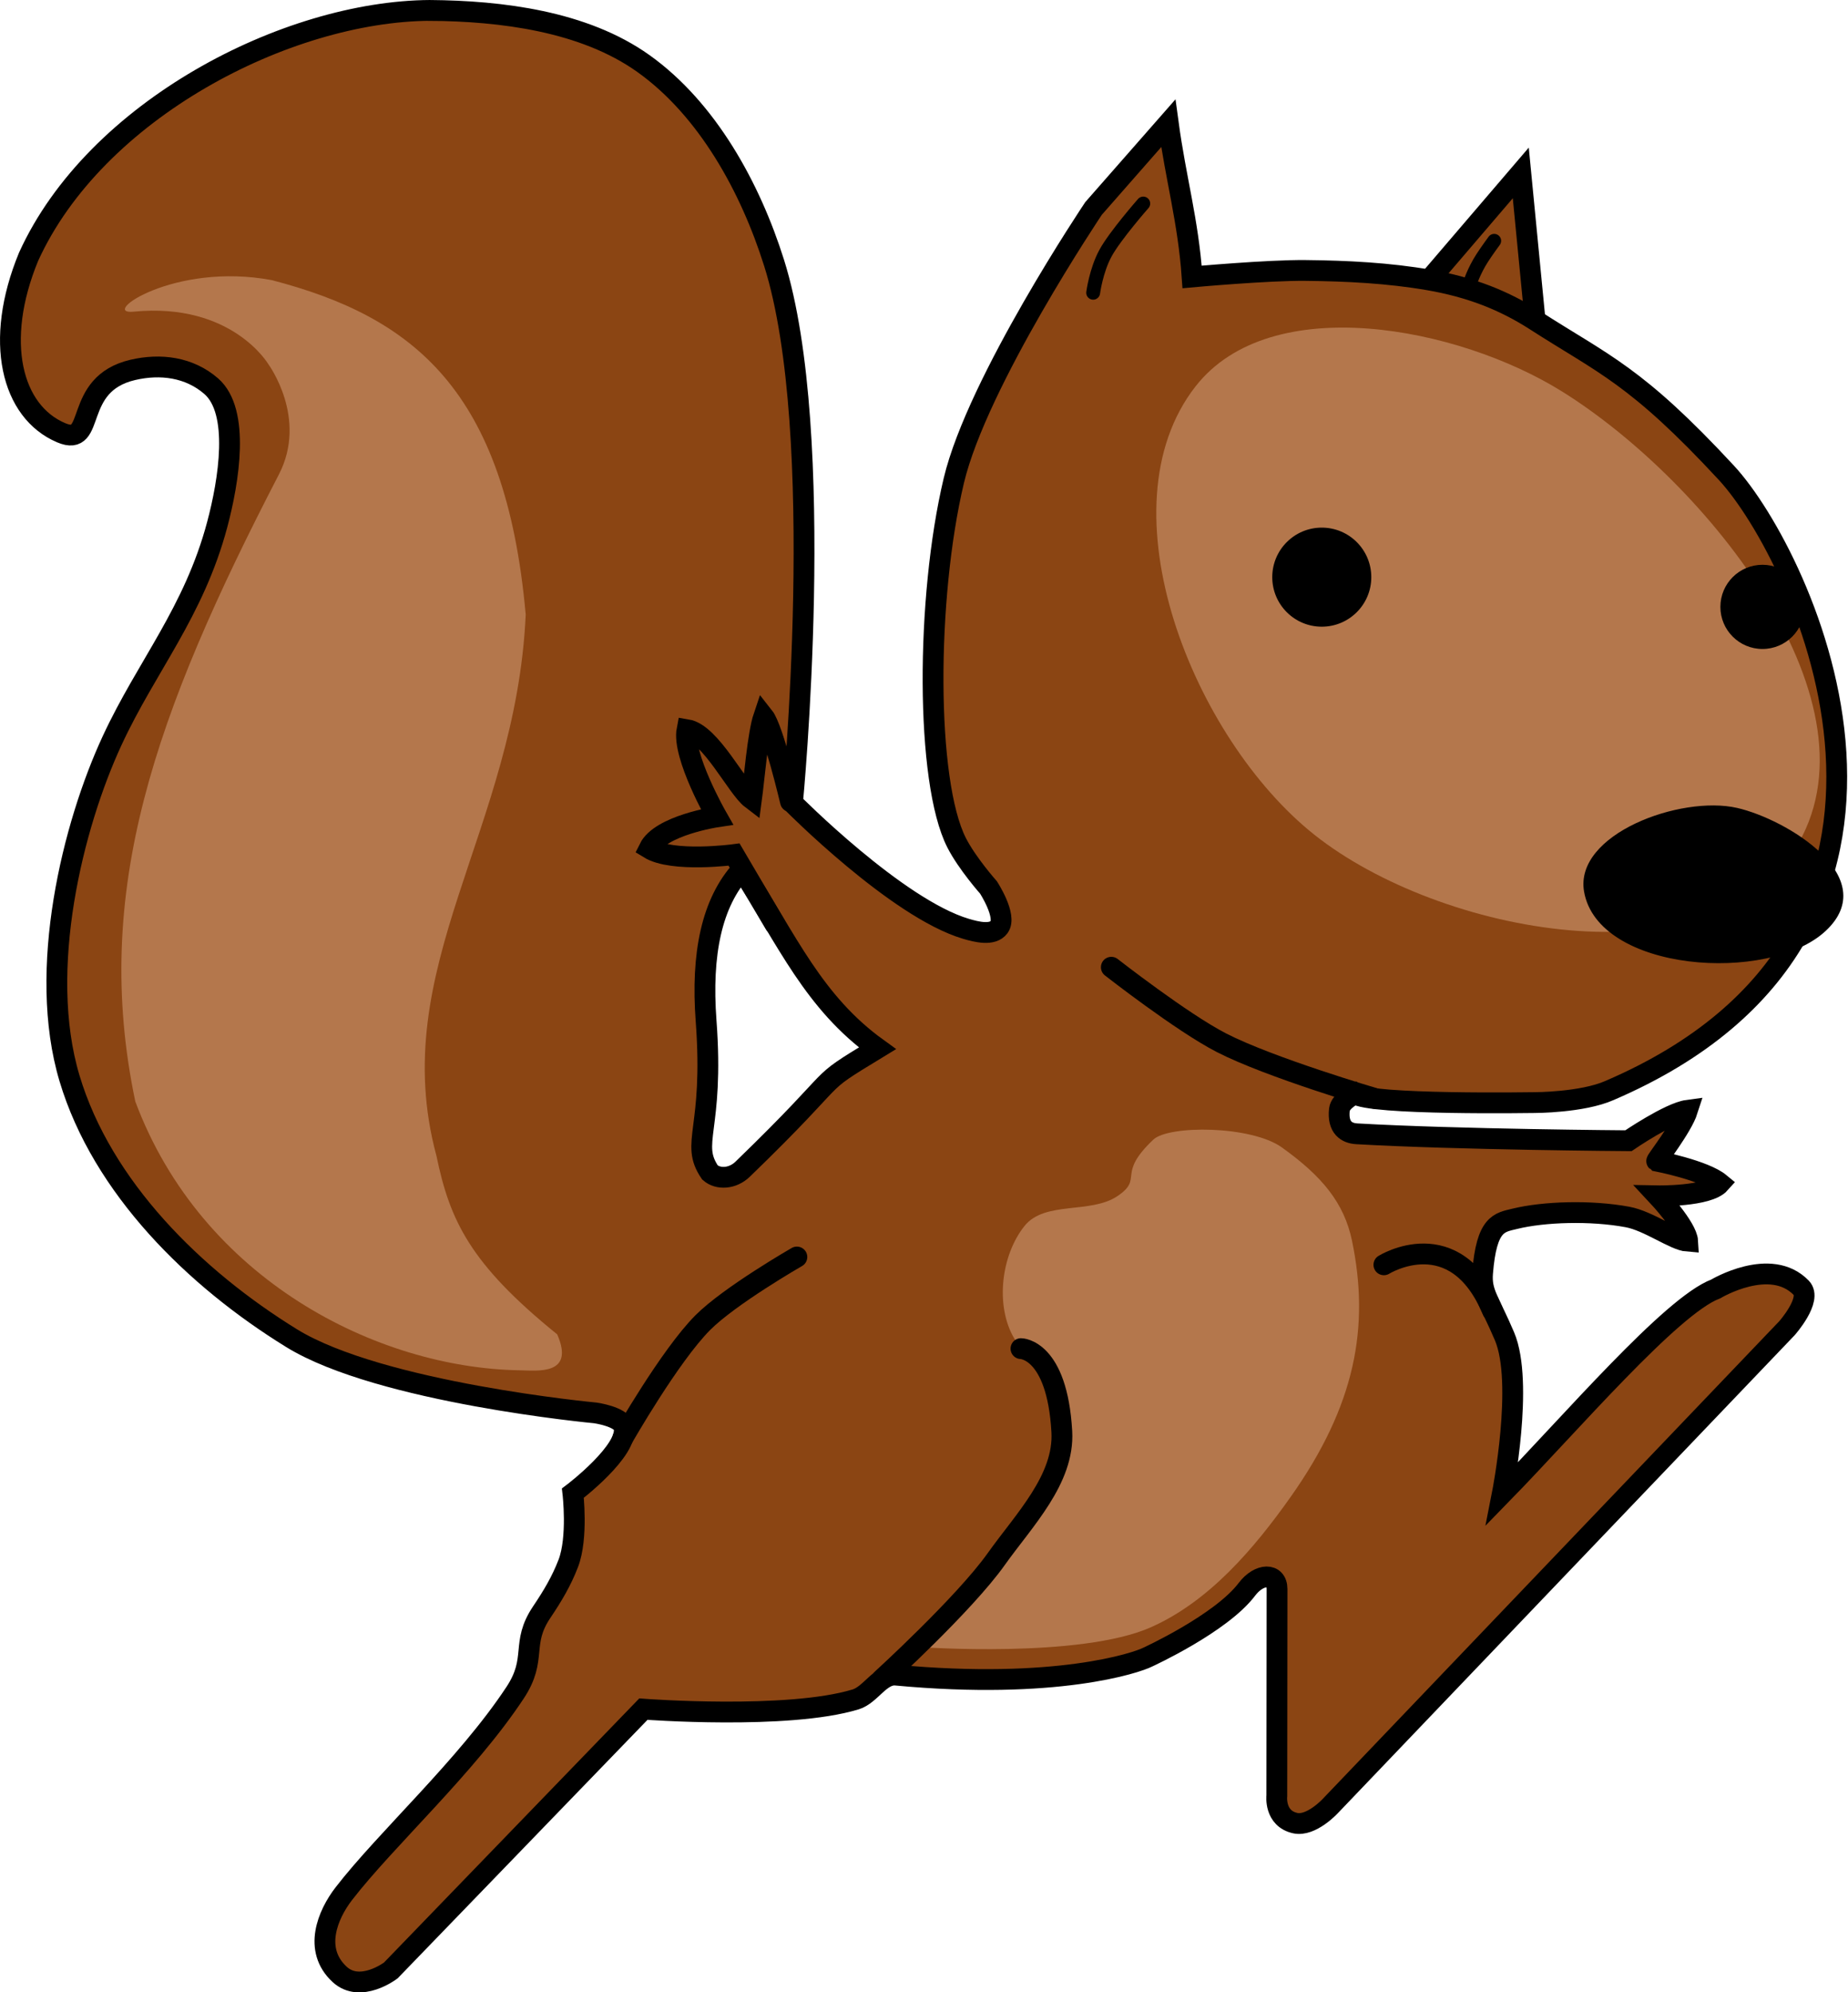<?xml version="1.0" encoding="UTF-8" standalone="no"?>
<!-- Created with Inkscape (http://www.inkscape.org/) -->

<svg
   xmlns:dc="http://purl.org/dc/elements/1.1/"
   xmlns:cc="http://creativecommons.org/ns#"
   xmlns:rdf="http://www.w3.org/1999/02/22-rdf-syntax-ns#"
   xmlns:svg="http://www.w3.org/2000/svg"
   xmlns="http://www.w3.org/2000/svg"
   xmlns:sodipodi="http://sodipodi.sourceforge.net/DTD/sodipodi-0.dtd"
   xmlns:inkscape="http://www.inkscape.org/namespaces/inkscape"
   width="266.573"
   height="287.295"
   id="svg2"
   version="1.1"
   inkscape:version="0.92.4 (5da689c313, 2019-01-14)"
   sodipodi:docname="VectorSquirrel.svg">
  <defs
     id="defs4" />
  <sodipodi:namedview
     id="base"
     pagecolor="#ffffff"
     bordercolor="#666666"
     borderopacity="1.0"
     inkscape:pageopacity="0.0"
     inkscape:pageshadow="2"
     inkscape:zoom="1.3946322"
     inkscape:cx="252.87888"
     inkscape:cy="152.54771"
     inkscape:document-units="px"
     inkscape:current-layer="layer4"
     showgrid="false"
     width="500px"
     inkscape:window-width="1920"
     inkscape:window-height="1140"
     inkscape:window-x="0"
     inkscape:window-y="0"
     inkscape:window-maximized="1"
     showguides="true"
     inkscape:guide-bbox="true" />
  <g
     inkscape:label="Squirrel Body"
     inkscape:groupmode="layer"
     id="layer1"
     transform="translate(-118.621,-662.703)"
     style="display:inline">
    <path
       style="fill:#8b4513;fill-opacity:1;stroke:#000000;stroke-width:3;stroke-linecap:butt;stroke-linejoin:miter;stroke-miterlimit:4;stroke-dasharray:none;stroke-opacity:1"
       d="m 324.774,703.078 13.219,-15.438 2.062,21.25"
       id="path906"
       inkscape:connector-curvature="0" />
    <path
       style="fill:#8b4513;fill-opacity:1;stroke:#000000;stroke-width:3;stroke-linecap:butt;stroke-linejoin:miter;stroke-miterlimit:4;stroke-dasharray:none;stroke-opacity:1"
       d="m 180.68,664.203 c -20.773,0.119 -48.333,14.385 -57.938,35.531 -5.035,12.197 -2.456,22.345 4.708,25.376 5.181,2.192 1.512,-7.008 10.323,-9.064 3.992,-0.931 8.145,-0.408 11.312,2.344 4.194,3.644 2.548,13.671 0.866,19.974 -3.367,12.62 -10.171,20.395 -15.147,31.12 -5.678,12.238 -10.85,33.041 -6.156,48.719 4.711,15.737 18.046,28.851 32.031,37.469 12.805,7.891 43.812,10.781 43.812,10.781 0,0 3.753,0.519 4.125,2 0.844,3.366 -7.356,9.574 -7.356,9.574 0,0 0.755,6.409 -0.658,10.107 -0.982,2.571 -2.291,4.756 -3.83,7.038 -3.1,4.595 -0.578,6.674 -3.844,11.625 -6.994,10.602 -18.636,21.119 -24.719,29 -2.293,2.971 -4.469,8.049 -0.594,11.625 2.993,2.762 7.375,-0.562 7.375,-0.562 l 36.438,-37.688 c 0,0 20.847,1.578 30.625,-1.406 2.16,-0.659 3.564,-3.71 5.812,-3.5 23.055,2.157 34.706,-1.766 36.312,-2.594 0,0 10.593,-4.85 14.312,-9.781 1.771,-2.348 4.346,-2.403 4.344,-0.031 -0.009,10.061 -0.031,29.812 -0.031,29.812 0,0 -0.39,3.266 2.656,3.938 2.301,0.507 5.031,-2.438 5.031,-2.438 l 65.906,-68.938 c 0,0 3.668,-4.144 2.062,-5.812 -4.431,-4.603 -12.344,0.156 -12.344,0.156 -6.405,2.395 -21.019,19.5 -30.781,29.5 0,0 3.147,-15.987 0.314,-22.667 -2.158,-5.088 -3.393,-6.263 -3.167,-9.109 0.577,-7.248 2.431,-7.296 4.67,-7.845 4.149,-1.017 10.916,-1.247 16.239,-0.257 3.068,0.57 6.744,3.359 8.682,3.502 -0.111,-2.028 -4.348,-6.555 -4.348,-6.555 0,0 7.285,0.138 9.008,-1.806 -2.27,-1.881 -9.132,-3.205 -9.132,-3.205 -0.097,-0.077 3.664,-4.872 4.448,-7.322 -2.614,0.35 -8.526,4.39 -8.526,4.39 0,0 -24.699,-0.165 -39.188,-1 -1.436,-0.083 -2.792,-0.862 -2.5,-3.5 0.137,-1.236 2.219,-2.281 2.219,-2.281 1.989,1.67 25.906,1.281 25.906,1.281 0,0 6.889,0.004 10.844,-1.75 53.543,-23.009 27.94,-77.096 16.844,-89.078 -13.065,-14.108 -17.705,-15.62 -27.594,-21.985 -2.204,-1.418 -4.561,-2.625 -7.006,-3.568 -2.667,-1.028 -5.459,-1.759 -8.275,-2.245 -5.879,-1.015 -11.874,-1.315 -17.844,-1.375 -5.456,-0.054 -16.344,0.938 -16.344,0.938 -0.56,-8.047 -2.354,-14.157 -3.438,-22.156 l -10.781,12.281 c 0,0 -16.754,24.943 -20.156,39.25 -4.028,16.937 -4.085,43.404 0.406,52.219 1.513,2.969 4.594,6.438 4.594,6.438 0,0 2.691,4.129 1.531,5.719 -0.939,1.286 -3.255,0.703 -4.781,0.25 -9.989,-2.964 -25.021,-18.164 -25.021,-18.164 0,0 5.146,-53.107 -2.656,-77.875 -3.413,-10.834 -9.603,-22.15 -18.854,-28.742 -8.603,-6.13 -20.577,-7.573 -30.75,-7.656 z m 44.956,123.895 c 6.574,10.271 10.35,19.145 19.55,25.78 -9.866,6.003 -3.935,2.431 -19.444,17.437 -1.437,1.39 -3.521,1.513 -4.703,0.471 -2.94,-4.314 0.624,-6.023 -0.563,-21.853 -0.725,-9.665 0.802,-17.081 5.16,-21.835 z"
       id="path3108"
       inkscape:connector-curvature="0"
       sodipodi:nodetypes="ccssssssscscsssssccsscsccsccsccsssaccccccsscccssssscccsscsscsscccscsc" />
  </g>
  <g
     inkscape:groupmode="layer"
     id="layer3"
     inkscape:label="Body Accents"
     style="display:inline"
     transform="translate(-118.621,-110.341)">
    <path
       style="opacity:0.5;fill:#deaa87;stroke:none"
       d="m 251.25,347.857 11.607,-13.214 c 0,0 7.861,-11.537 8.75,-18.214 0.494,-3.713 -2.047,-11.05 -2.047,-11.05 -2.453,-2.407 -3.784,-0.582 -4.643,-2.038 -2.755,-4.673 -1.902,-11.973 1.49,-16.207 2.944,-3.675 9.558,-1.676 13.445,-4.333 3.794,-2.593 -0.27,-2.997 5.135,-8.12 2.213,-2.098 14.108,-2.052 18.549,1.131 5.78,4.143 8.978,7.978 10.117,13.479 2.566,12.391 0.495,23.701 -8.857,36.914 -5.307,7.498 -11.758,15.067 -20.153,18.795 -10.21,4.534 -33.393,2.857 -33.393,2.857 z"
       id="path3882"
       inkscape:connector-curvature="0"
       sodipodi:nodetypes="ccacaasssasac" />
    <path
       style="opacity:0.5;fill:#deaa87;fill-opacity:1;stroke:none"
       d="m 137.886,155.285 c 14.192,-1.382 19.445,7.576 19.445,7.576 0,0 5.735,7.76 1.515,15.91 -17.886,34.544 -27.053,60.15 -20.708,90.409 9.606,25.702 34.881,38.426 55.432,38.765 2.56,0.042 8.017,0.767 5.43,-5.177 -12.607,-10.202 -15.492,-16.439 -17.425,-25.759 -7.315,-27.085 11.459,-46.867 12.879,-78.034 -2.899,-32.463 -16.275,-42.931 -36.618,-48.235 -14.134,-2.66 -24.959,5.033 -19.951,4.546 z"
       id="path3884"
       inkscape:connector-curvature="0"
       sodipodi:nodetypes="scscsccccs" />
    <path
       style="opacity:0.5;fill:#deaa87;fill-opacity:1;stroke:none"
       d="m 291.071,166.071 c 10.839,-13.893 37.901,-8.602 52.857,0.714 20.968,13.061 46.815,45.218 33.571,66.071 -12.387,19.505 -51.192,12.228 -69.286,-2.143 -17.456,-13.865 -30.855,-47.067 -17.143,-64.643 z"
       id="path3886"
       inkscape:connector-curvature="0"
       sodipodi:nodetypes="aaaaa" />
  </g>
  <g
     inkscape:groupmode="layer"
     id="layer4"
     inkscape:label="Eyes, Lines, Etc"
     style="display:inline"
     transform="translate(-118.621,-110.341)">
    <path
       style="fill:#000000;fill-opacity:1;stroke:none"
       d="m 347.119,238.898 c -1.409,-8.263 13.896,-13.909 22.069,-12.052 7.108,1.615 21.073,10.009 12.779,17.746 -8.215,7.663 -32.869,5.909 -34.848,-5.694 z"
       id="path3943"
       inkscape:connector-curvature="0"
       sodipodi:nodetypes="aasa" />
    <circle
       style="fill:#000000;fill-opacity:1;stroke:none"
       id="path3893"
       cx="309.286"
       cy="193.571"
       r="7.143" />
    <circle
       style="fill:#000000;fill-opacity:1;stroke:none"
       id="path3941"
       transform="translate(-1.786)"
       cx="374.643"
       cy="197.857"
       r="6.071" />
    <path
       style="fill:none;stroke:#000000;stroke-width:3;stroke-linecap:round;stroke-linejoin:miter;stroke-miterlimit:4;stroke-dasharray:none;stroke-opacity:1"
       d="m 208.479,317.696 c 0,0 6.76,-11.85 11.521,-16.624 3.894,-3.906 13.571,-9.464 13.571,-9.464"
       id="path3969"
       inkscape:connector-curvature="0"
       sodipodi:nodetypes="cac" />
    <path
       style="fill:none;stroke:#000000;stroke-width:3;stroke-linecap:round;stroke-linejoin:miter;stroke-miterlimit:4;stroke-dasharray:none;stroke-opacity:1"
       d="m 245.847,352.483 c 0,0 11.86,-10.813 16.475,-17.304 3.995,-5.62 9.853,-11.509 9.464,-18.393 -0.675,-11.945 -5.893,-11.964 -5.893,-11.964"
       id="path3971"
       inkscape:connector-curvature="0"
       sodipodi:nodetypes="cssc" />
    <path
       style="fill:none;stroke:#000000;stroke-width:3;stroke-linecap:round;stroke-linejoin:miter;stroke-miterlimit:4;stroke-dasharray:none;stroke-opacity:1"
       d="m 333.925,299.37 c -5.425,-13.028 -15.68,-6.635 -15.68,-6.635"
       id="path3973"
       inkscape:connector-curvature="0"
       sodipodi:nodetypes="cc" />
    <path
       style="fill:none;stroke:#000000;stroke-width:3;stroke-linecap:round;stroke-linejoin:miter;stroke-miterlimit:4;stroke-dasharray:none;stroke-opacity:1"
       d="m 316.964,268.75 c 0,0 -15.158,-4.448 -22.143,-8.036 -5.713,-2.934 -15.893,-10.893 -15.893,-10.893"
       id="path3975"
       inkscape:connector-curvature="0"
       sodipodi:nodetypes="cac" />
    <path
       style="fill:none;stroke:#000000;stroke-width:3;stroke-linecap:round;stroke-linejoin:miter;stroke-miterlimit:4;stroke-dasharray:none;stroke-opacity:1"
       d="m 230.402,243.61 -5.895,-10.034 c 0,0 -8.866,1.191 -12.249,-0.887 1.636,-3.333 9.777,-4.551 9.777,-4.551 0,0 -5.05,-8.834 -4.315,-12.576 3.424,0.56 7.185,8.38 9.31,9.994 0.36,-2.674 0.91,-9.399 1.752,-11.88 1.377,1.736 3.865,12.26 3.865,12.26"
       id="path3977"
       inkscape:connector-curvature="0"
       sodipodi:nodetypes="cccccccc" />
    <path
       style="fill:none;stroke:#000000;stroke-width:2;stroke-linecap:round;stroke-linejoin:miter;stroke-miterlimit:4;stroke-dasharray:none;stroke-opacity:1"
       d="m 283.534,139.691 c 0,0 -4.093,4.66 -5.45,7.162 -1.358,2.502 -1.775,5.704 -1.775,5.704"
       id="path94"
       inkscape:connector-curvature="0"
       sodipodi:nodetypes="czc" />
    <path
       style="fill:none;stroke:#000000;stroke-width:2;stroke-linecap:round;stroke-linejoin:miter;stroke-miterlimit:4;stroke-dasharray:none;stroke-opacity:1"
       d="m 334.157,145.069 c 0,0 -1.019,1.378 -1.73,2.479 -1.211,1.875 -1.789,3.684 -1.747,3.659"
       id="path908"
       inkscape:connector-curvature="0"
       sodipodi:nodetypes="csc" />
  </g>
</svg>
